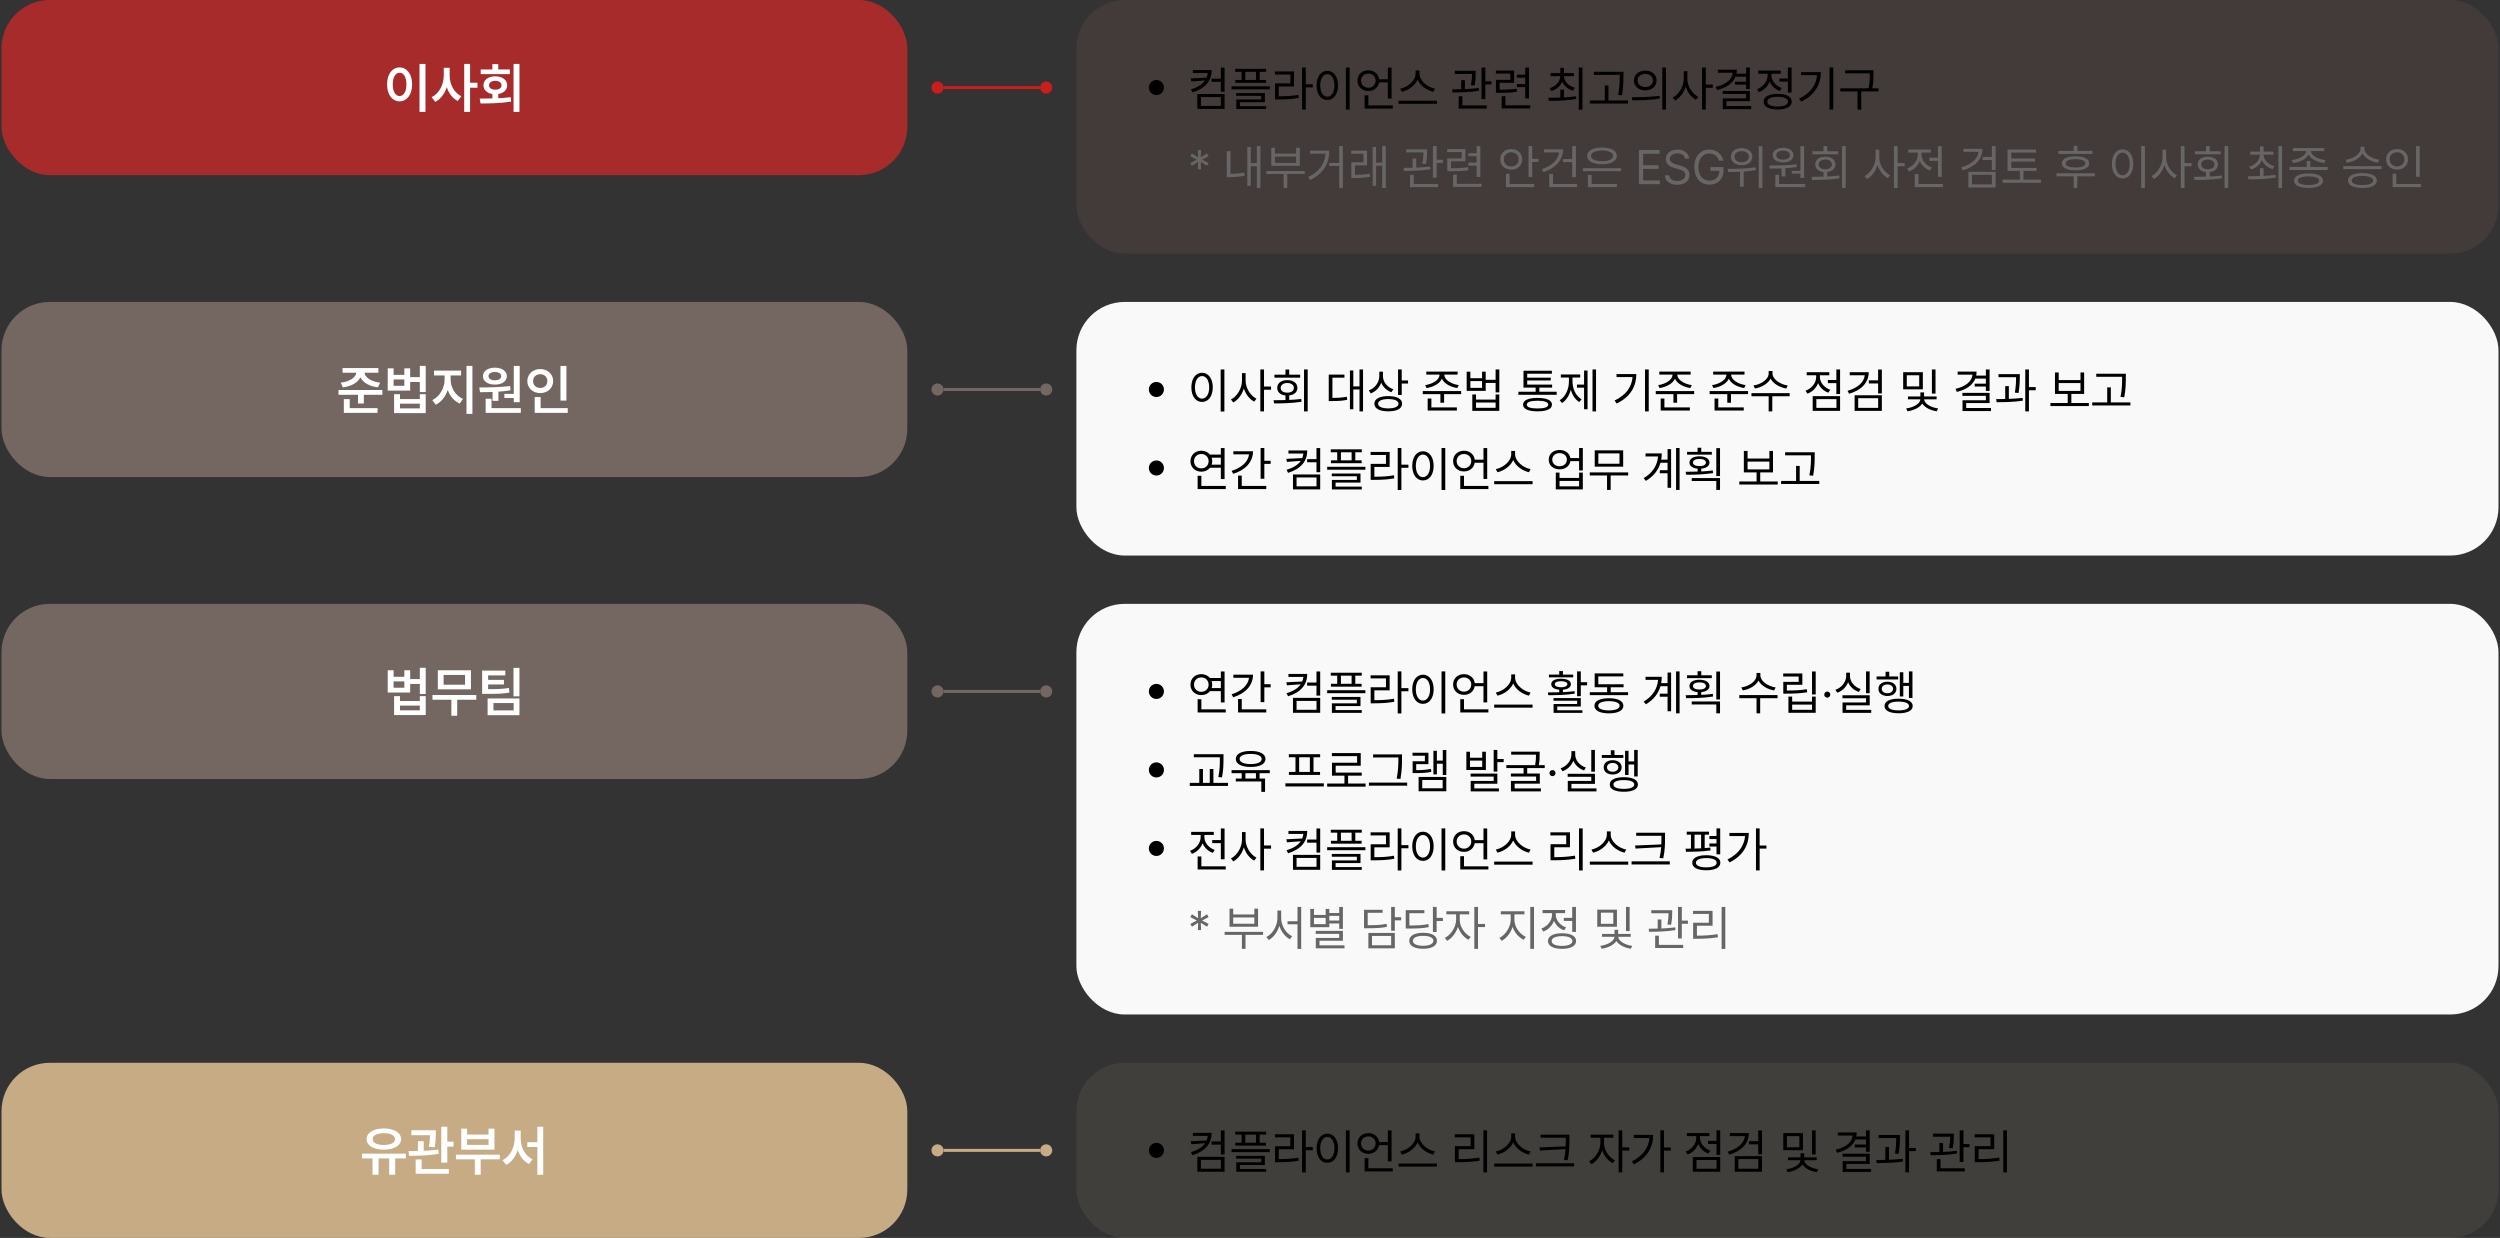 <svg width="828" height="410" viewBox="0 0 828 410" fill="none" xmlns="http://www.w3.org/2000/svg">
<rect x="0" y="0" width="828" height="410" fill="#333333" stroke="none"/>
<rect x="0.5" width="300" height="58" rx="16" fill="#A72B2A"/>
<path d="M140.911 21.174V37.082H138.942V21.174H140.911ZM128.202 27.941C128.193 24.514 129.942 22.334 132.351 22.334C134.732 22.334 136.49 24.514 136.499 27.941C136.49 31.395 134.732 33.566 132.351 33.566C129.942 33.566 128.193 31.395 128.202 27.941ZM130.083 27.941C130.083 30.385 131.006 31.8 132.351 31.809C133.687 31.8 134.601 30.385 134.601 27.941C134.601 25.516 133.687 24.092 132.351 24.092C131.006 24.092 130.083 25.516 130.083 27.941ZM148.927 24.988C148.909 27.827 150.333 30.692 152.794 31.879L151.599 33.443C149.876 32.573 148.637 30.895 147.96 28.873C147.266 31.035 145.965 32.828 144.146 33.742L142.95 32.178C145.508 30.965 146.967 27.924 146.976 24.988V22.457H148.927V24.988ZM153.743 37.065V21.174H155.694V27.396H158.138V29.066H155.694V37.065H153.743ZM172.042 21.174V37.065H170.091V21.174H172.042ZM158.876 32.652C160.142 32.644 161.574 32.644 163.077 32.6V31.141C161.293 30.859 160.124 29.77 160.124 28.258C160.124 26.465 161.715 25.278 164.026 25.27C166.364 25.278 167.981 26.465 167.981 28.258C167.981 29.761 166.812 30.842 165.028 31.132V32.529C166.426 32.468 167.832 32.353 169.159 32.178L169.3 33.637C165.811 34.226 162.014 34.27 159.157 34.27L158.876 32.652ZM159.21 24.549V23.002H163.077V21.227H165.028V23.002H168.878V24.549H159.21ZM161.987 28.258C161.97 29.172 162.822 29.708 164.026 29.699C165.266 29.708 166.109 29.172 166.101 28.258C166.109 27.335 165.266 26.773 164.026 26.764C162.822 26.773 161.97 27.335 161.987 28.258Z" fill="white"/>
<circle cx="310.5" cy="29" r="2" transform="rotate(-90 310.5 29)" fill="#CA1D1D"/>
<rect x="312.5" y="29.5" width="1" height="32" transform="rotate(-90 312.5 29.5)" fill="#CA1D1D"/>
<circle cx="346.5" cy="29" r="2" transform="rotate(-90 346.5 29)" fill="#CA1D1D"/>
<rect x="356.5" width="471" height="84" rx="16" fill="#D77F7E" fill-opacity="0.1"/>
<circle cx="383" cy="29" r="2.5" fill="black"/>
<path d="M401.297 23.203C401.281 26.703 399.266 29.266 394.938 30.609L394.438 29.594C396.734 28.914 398.266 27.906 399.141 26.625L394.578 26.984L394.359 25.969L399.625 25.719C399.82 25.242 399.938 24.734 400 24.203H395.062V23.203H401.297ZM405.578 22.391V30.391H404.344V27.094H401.25V26.062H404.344V22.391H405.578ZM405.578 31.141V36.078H396.562V31.141H405.578ZM397.75 32.141V35.078H404.359V32.141H397.75ZM419.344 22.812V23.781H417.203V26.469H419.297V27.422H409.125V26.469H411.219V23.781H409.078V22.812H419.344ZM420.547 28.594V29.578H407.891V28.594H420.547ZM418.922 30.828V33.844H410.672V35.172H419.344V36.109H409.453V32.953H417.719V31.75H409.422V30.828H418.922ZM412.438 26.469H415.984V23.781H412.438V26.469ZM432.469 22.375V27.906H434.797V28.938H432.469V36.297H431.25V22.375H432.469ZM428.578 23.672V28.641H423.516V31.891C426.094 31.891 427.891 31.805 430 31.406L430.125 32.422C427.938 32.828 426.078 32.922 423.406 32.938H422.297V27.625H427.359V24.688H422.266V23.672H428.578ZM447 22.375V36.297H445.766V22.375H447ZM439.609 23.453C441.672 23.469 443.156 25.344 443.156 28.297C443.156 31.25 441.672 33.125 439.609 33.125C437.531 33.125 436.062 31.25 436.062 28.297C436.062 25.344 437.531 23.469 439.609 23.453ZM439.609 24.547C438.219 24.562 437.25 26.031 437.25 28.297C437.25 30.562 438.219 32.031 439.609 32.031C441 32.031 441.969 30.562 441.969 28.297C441.969 26.031 441 24.562 439.609 24.547ZM460.891 22.391V32.625H459.656V27.266H456.75C456.477 28.977 455.039 30.141 453.203 30.141C451.125 30.141 449.594 28.719 449.594 26.703C449.594 24.688 451.125 23.281 453.203 23.281C455.078 23.281 456.539 24.477 456.766 26.25H459.656V22.391H460.891ZM461.281 34.938V35.969H451.969V31.578H453.203V34.938H461.281ZM453.203 24.359C451.812 24.375 450.766 25.328 450.766 26.703C450.766 28.078 451.812 29.062 453.203 29.078C454.562 29.062 455.609 28.078 455.609 26.703C455.609 25.328 454.562 24.375 453.203 24.359ZM470.125 24.422C470.125 26.797 472.844 28.922 475.266 29.375L474.703 30.406C472.609 29.922 470.398 28.43 469.5 26.375C468.602 28.422 466.398 29.914 464.297 30.406L463.734 29.375C466.141 28.906 468.844 26.812 468.844 24.422V23.359H470.125V24.422ZM475.922 33.359V34.375H463.203V33.359H475.922ZM488.75 23.453V24.188C488.734 25.094 488.734 26.484 488.391 28.297L487.156 28.203C487.492 26.539 487.523 25.359 487.547 24.484H481.828V23.453H488.75ZM485.172 26.531V29.516C486.711 29.453 488.305 29.344 489.75 29.141L489.828 30.047C486.922 30.547 483.562 30.609 481.094 30.609L480.969 29.594C481.867 29.586 482.883 29.578 483.953 29.547V26.531H485.172ZM491.938 22.375V26.906H493.969V27.953H491.938V32.828H490.688V22.375H491.938ZM492.391 34.938V35.969H483.109V31.891H484.344V34.938H492.391ZM501.469 23.375V27.422H496.688V29.719C499.227 29.719 500.617 29.648 502.312 29.359L502.438 30.375C500.625 30.688 499.172 30.734 496.453 30.734H495.453V26.453H500.219V24.375H495.422V23.375H501.469ZM506.391 22.391V32.609H505.156V28.859H502.406V27.844H505.156V25.734H502.406V24.734H505.156V22.391H506.391ZM506.812 34.875V35.891H497.359V31.859H498.594V34.875H506.812ZM517.984 29.703V32.25C519.32 32.195 520.688 32.078 521.969 31.891L522.062 32.797C518.891 33.375 515.469 33.391 512.969 33.391L512.797 32.375C513.961 32.367 515.336 32.359 516.781 32.312V29.703H517.984ZM521.25 24.203V25.219H517.984C518.016 27.016 519.508 28.477 521.562 29.062L520.984 30.031C519.312 29.531 518.008 28.461 517.391 27.047C516.781 28.539 515.484 29.648 513.812 30.156L513.219 29.219C515.273 28.617 516.719 27.094 516.75 25.219H513.562V24.203H516.781V22.484H517.984V24.203H521.25ZM524.109 22.375V36.297H522.891V22.375H524.109ZM537.688 23.781V25.172C537.672 26.875 537.672 28.781 537.172 31.578L535.922 31.438C536.453 28.781 536.453 26.828 536.453 25.172V24.797H527.891V23.781H537.688ZM539.203 33.281V34.297H526.547V33.281H531.516V28.312H532.719V33.281H539.203ZM544.922 23.391C547.109 23.391 548.656 24.719 548.656 26.656C548.656 28.594 547.109 29.922 544.922 29.922C542.734 29.922 541.156 28.594 541.172 26.656C541.156 24.719 542.734 23.391 544.922 23.391ZM544.922 24.469C543.438 24.469 542.359 25.359 542.375 26.656C542.359 27.953 543.438 28.844 544.922 28.844C546.391 28.844 547.453 27.953 547.453 26.656C547.453 25.359 546.391 24.469 544.922 24.469ZM551.766 22.375V36.297H550.547V22.375H551.766ZM540.453 32.188C543.016 32.188 546.547 32.172 549.625 31.719L549.719 32.625C546.547 33.219 543.125 33.234 540.625 33.234L540.453 32.188ZM558.859 26.109C558.859 28.562 560.484 31.078 562.453 32.047L561.703 33.031C560.172 32.227 558.891 30.586 558.281 28.656C557.656 30.711 556.344 32.461 554.781 33.297L554 32.312C556.031 31.312 557.641 28.641 557.656 26.109V23.578H558.859V26.109ZM564.953 22.375V28.016H567.281V29.078H564.953V36.266H563.734V22.375H564.953ZM579.547 22.375V29.484H578.312V28.031H574.609V27.062H578.312V25.391H574.812C573.938 27.586 571.781 29.062 568.703 29.797L568.266 28.781C571.672 27.992 573.656 26.328 573.891 24.094H568.969V23.078H575.234C575.234 23.539 575.188 23.984 575.109 24.406H578.312V22.375H579.547ZM579.547 30.109V33.5H571.797V35.125H580.016V36.141H570.578V32.562H578.312V31.109H570.547V30.109H579.547ZM593.375 22.375V30.656H592.141V27.016H589.344V26H592.141V22.375H593.375ZM588.766 31.094C591.656 31.094 593.422 32.031 593.422 33.672C593.422 35.312 591.656 36.25 588.766 36.266C585.875 36.25 584.109 35.312 584.109 33.672C584.109 32.031 585.875 31.094 588.766 31.094ZM588.766 32.047C586.641 32.047 585.312 32.656 585.328 33.672C585.312 34.672 586.641 35.281 588.766 35.281C590.891 35.281 592.203 34.672 592.203 33.672C592.203 32.656 590.891 32.047 588.766 32.047ZM586.688 24.922C586.688 26.734 588.078 28.453 590.109 29.156L589.469 30.141C587.906 29.578 586.695 28.414 586.109 26.969C585.5 28.602 584.211 29.906 582.562 30.531L581.922 29.547C583.984 28.797 585.453 26.922 585.453 24.938V24.422H582.312V23.391H589.797V24.422H586.688V24.922ZM607.172 22.375V36.266H605.938V22.375H607.172ZM603.062 23.891C603.047 27.891 601.188 31.422 596.531 33.656L595.859 32.656C599.617 30.875 601.531 28.211 601.812 24.891H596.5V23.891H603.062ZM620.5 23.281V24.5C620.5 25.82 620.5 27.25 620.109 29.25H622.172V30.266H616.438V36.297H615.203V30.266H609.516V29.25H618.859C619.281 27.25 619.281 25.789 619.281 24.5V24.297H611.109V23.281H620.5Z" fill="black"/>
<path d="M397.797 56.047H396.734L396.828 53.625L394.766 54.922L394.234 54L396.391 52.875L394.234 51.734L394.766 50.812L396.828 52.109L396.734 49.688H397.797L397.703 52.109L399.766 50.812L400.297 51.734L398.156 52.875L400.297 54L399.766 54.922L397.703 53.625L397.797 56.047ZM417.469 48.375V62.266H416.266V55.078H414.266V61.547H413.109V48.688H414.266V54.031H416.266V48.375H417.469ZM407.531 50.078V57.578C408.914 57.562 410.383 57.469 412.078 57.125L412.234 58.219C410.297 58.562 408.703 58.672 407.172 58.672H406.312V50.078H407.531ZM432.141 56.625V57.625H426.344V62.266H425.141V57.625H419.422V56.625H432.141ZM422.266 48.953V50.875H429.266V48.953H430.5V54.938H421.047V48.953H422.266ZM422.266 53.938H429.266V51.875H422.266V53.938ZM444.766 48.375V62.266H443.547V54.984H440.234V53.969H443.547V48.375H444.766ZM440.266 49.891C440.266 53.828 438.594 57.328 433.953 59.625L433.281 58.641C437.047 56.82 438.789 54.148 439.031 50.891H433.891V49.891H440.266ZM452.766 49.891V54.75H448.75V57.906C450.344 57.898 451.852 57.828 453.656 57.531L453.766 58.531C451.797 58.875 450.219 58.938 448.469 58.938H447.562V53.734H451.578V50.922H447.531V49.891H452.766ZM458.969 48.375V62.266H457.797V54.891H455.75V61.547H454.625V48.688H455.75V53.875H457.797V48.375H458.969ZM472.641 49.453V50.188C472.625 51.094 472.625 52.484 472.281 54.297L471.047 54.203C471.383 52.539 471.414 51.359 471.438 50.484H465.719V49.453H472.641ZM469.062 52.531V55.516C470.602 55.453 472.195 55.344 473.641 55.141L473.719 56.047C470.812 56.547 467.453 56.609 464.984 56.609L464.859 55.594C465.758 55.586 466.773 55.578 467.844 55.547V52.531H469.062ZM475.828 48.375V52.906H477.859V53.953H475.828V58.828H474.578V48.375H475.828ZM476.281 60.938V61.969H467V57.891H468.234V60.938H476.281ZM485.359 49.375V53.422H480.578V55.719C483.117 55.719 484.508 55.648 486.203 55.359L486.328 56.375C484.516 56.688 483.062 56.734 480.344 56.734H479.344V52.453H484.109V50.375H479.312V49.375H485.359ZM490.281 48.391V58.609H489.047V54.859H486.297V53.844H489.047V51.734H486.297V50.734H489.047V48.391H490.281ZM490.703 60.875V61.891H481.25V57.859H482.484V60.875H490.703ZM507.469 48.375V52.609H509.562V53.641H507.469V58.625H506.25V48.375H507.469ZM508.109 60.938V61.969H498.781V57.562H499.984V60.938H508.109ZM500.516 49.359C502.594 49.359 504.156 50.766 504.172 52.781C504.156 54.797 502.594 56.203 500.516 56.203C498.438 56.203 496.859 54.797 496.875 52.781C496.859 50.766 498.438 49.359 500.516 49.359ZM500.516 50.438C499.141 50.438 498.062 51.406 498.078 52.781C498.062 54.156 499.141 55.125 500.516 55.125C501.922 55.125 502.969 54.156 502.969 52.781C502.969 51.406 501.922 50.438 500.516 50.438ZM521.953 48.391V58.656H520.719V53.703H517.641V52.672H520.719V48.391H521.953ZM517.703 49.453C517.688 53.016 515.141 55.734 511.188 57.031L510.656 56.047C513.859 54.992 516.086 53 516.359 50.484H511.359V49.453H517.703ZM522.312 60.938V61.969H513.109V57.609H514.359V60.938H522.312ZM536.922 55.703V56.703H524.266V55.703H536.922ZM535.516 60.938V61.969H525.906V57.922H527.141V60.938H535.516ZM530.594 48.875C533.578 48.859 535.5 49.891 535.5 51.625C535.5 53.359 533.578 54.391 530.594 54.391C527.578 54.391 525.672 53.359 525.672 51.625C525.672 49.891 527.578 48.859 530.594 48.875ZM530.594 49.859C528.359 49.859 526.922 50.531 526.938 51.625C526.922 52.719 528.359 53.391 530.594 53.391C532.812 53.391 534.25 52.719 534.25 51.625C534.25 50.531 532.812 49.859 530.594 49.859ZM542.797 61V49.688H549.656V50.938H544.203V54.719H549.297V55.953H544.203V59.75H549.734V61H542.797ZM558.047 52.531C557.922 51.422 556.906 50.781 555.547 50.781C554.047 50.781 553.062 51.562 553.062 52.641C553.062 53.828 554.391 54.266 555.25 54.484L556.375 54.797C557.594 55.109 559.578 55.812 559.578 57.922C559.578 59.766 558.094 61.203 555.469 61.203C553.031 61.203 551.516 59.938 551.391 58.062H552.828C552.953 59.328 554.125 59.922 555.469 59.922C557.031 59.922 558.203 59.125 558.203 57.891C558.203 56.797 557.156 56.375 555.969 56.031L554.578 55.656C552.797 55.141 551.703 54.234 551.703 52.703C551.703 50.797 553.406 49.531 555.594 49.531C557.781 49.531 559.359 50.812 559.422 52.531H558.047ZM569.312 53.219C568.828 51.766 567.719 50.844 566.109 50.844C564.109 50.844 562.516 52.422 562.516 55.344C562.516 58.266 564.109 59.844 566.203 59.844C568.117 59.844 569.422 58.562 569.453 56.562H566.5V55.328H570.828V56.547C570.828 59.359 568.891 61.156 566.203 61.156C563.188 61.156 561.156 58.922 561.156 55.344C561.156 51.766 563.203 49.531 566.109 49.531C568.5 49.531 570.344 51.031 570.766 53.219H569.312ZM576.828 49.062C578.906 49.047 580.391 50.188 580.391 51.891C580.391 53.578 578.906 54.75 576.828 54.734C574.75 54.75 573.266 53.578 573.266 51.891C573.266 50.188 574.75 49.047 576.828 49.062ZM576.828 50.062C575.438 50.047 574.453 50.812 574.469 51.891C574.453 52.984 575.438 53.734 576.828 53.719C578.234 53.734 579.219 52.984 579.219 51.891C579.219 50.812 578.234 50.047 576.828 50.062ZM583.703 48.391V62.281H582.5V48.391H583.703ZM572.219 55.922C574.828 55.922 578.391 55.875 581.484 55.422L581.562 56.344C580.234 56.586 578.852 56.734 577.516 56.812V61.844H576.297V56.891C574.883 56.953 573.547 56.961 572.391 56.969L572.219 55.922ZM597.531 48.391V58.938H596.297V57.5H593.422V56.609H596.297V48.391H597.531ZM597.875 60.938V61.969H588V57.906H589.234V60.938H597.875ZM586 54.828C588.594 54.812 592.062 54.797 595.047 54.422L595.125 55.312C593.883 55.508 592.586 55.633 591.312 55.703V58.453H590.078V55.766C588.672 55.828 587.336 55.836 586.172 55.828L586 54.828ZM590.562 48.953C592.594 48.953 593.984 49.922 594 51.375C593.984 52.859 592.594 53.781 590.562 53.781C588.516 53.781 587.125 52.859 587.125 51.375C587.125 49.922 588.516 48.953 590.562 48.953ZM590.562 49.891C589.203 49.875 588.281 50.484 588.297 51.375C588.281 52.281 589.203 52.875 590.562 52.875C591.875 52.875 592.812 52.281 592.828 51.375C592.812 50.484 591.875 49.875 590.562 49.891ZM611.297 48.375V62.266H610.078V48.375H611.297ZM599.984 58.562C601.172 58.555 602.531 58.547 603.938 58.5V56.984C602.273 56.805 601.188 55.859 601.203 54.469C601.188 52.906 602.531 51.891 604.531 51.891C606.531 51.891 607.891 52.906 607.891 54.469C607.891 55.844 606.812 56.789 605.172 56.969V58.453C606.516 58.398 607.875 58.297 609.156 58.125L609.25 59.062C606.156 59.562 602.75 59.609 600.172 59.609L599.984 58.562ZM608.797 50.094V51.094H600.281V50.094H603.938V48.391H605.172V50.094H608.797ZM604.531 52.844C603.25 52.844 602.344 53.5 602.344 54.469C602.344 55.438 603.25 56.062 604.531 56.047C605.828 56.062 606.719 55.438 606.719 54.469C606.719 53.5 605.828 52.844 604.531 52.844ZM622.406 52.109C622.406 54.562 624.031 57.078 626 58.047L625.25 59.031C623.719 58.227 622.438 56.586 621.828 54.656C621.203 56.711 619.891 58.461 618.328 59.297L617.547 58.312C619.578 57.312 621.188 54.641 621.203 52.109V49.578H622.406V52.109ZM628.5 48.375V54.016H630.828V55.078H628.5V62.266H627.281V48.375H628.5ZM643.094 48.391V58.578H641.859V53.25H639V52.234H641.859V48.391H643.094ZM643.484 60.938V61.969H634.172V57.656H635.406V60.938H643.484ZM636.406 51.25C636.406 53.047 637.797 54.797 639.828 55.484L639.188 56.469C637.617 55.906 636.406 54.734 635.812 53.297C635.211 54.898 633.93 56.18 632.281 56.797L631.641 55.797C633.688 55.078 635.172 53.25 635.172 51.25V50.531H632.031V49.516H639.516V50.531H636.406V51.25ZM656.594 49.281C656.578 52.766 654.094 55.266 650.094 56.406L649.578 55.438C652.898 54.5 655.016 52.656 655.281 50.297H650.297V49.281H656.594ZM660.938 48.391V56.312H659.703V53H656.625V51.969H659.703V48.391H660.938ZM660.938 56.906V62.078H651.922V56.906H660.938ZM653.109 57.891V61.078H659.719V57.891H653.109ZM674.5 55.609V56.609H670.188V59.516H675.969V60.531H663.25V59.516H668.969V56.609H664.891V49.516H674.344V50.531H666.141V52.516H674.047V53.516H666.141V55.609H674.5ZM693.016 49.969V50.984H681.75V49.969H686.812V48.297H688.016V49.969H693.016ZM693.812 57.375V58.391H688.016V62.297H686.812V58.391H681.094V57.375H693.812ZM687.422 51.781C690.25 51.781 691.953 52.609 691.953 54.109C691.953 55.578 690.25 56.406 687.422 56.422C684.578 56.406 682.875 55.578 682.891 54.109C682.875 52.609 684.578 51.781 687.422 51.781ZM687.422 52.719C685.344 52.719 684.141 53.234 684.156 54.109C684.141 54.969 685.344 55.469 687.422 55.469C689.469 55.469 690.672 54.969 690.688 54.109C690.672 53.234 689.469 52.719 687.422 52.719ZM710.391 48.375V62.297H709.156V48.375H710.391ZM703 49.453C705.062 49.469 706.547 51.344 706.547 54.297C706.547 57.25 705.062 59.125 703 59.125C700.922 59.125 699.453 57.25 699.453 54.297C699.453 51.344 700.922 49.469 703 49.453ZM703 50.547C701.609 50.562 700.641 52.031 700.641 54.297C700.641 56.562 701.609 58.031 703 58.031C704.391 58.031 705.359 56.562 705.359 54.297C705.359 52.031 704.391 50.562 703 50.547ZM717.422 52.109C717.422 54.562 719.047 57.078 721.016 58.047L720.266 59.031C718.734 58.227 717.453 56.586 716.844 54.656C716.219 56.711 714.906 58.461 713.344 59.297L712.562 58.312C714.594 57.312 716.203 54.641 716.219 52.109V49.578H717.422V52.109ZM723.516 48.375V54.016H725.844V55.078H723.516V62.266H722.297V48.375H723.516ZM737.984 48.375V62.266H736.766V48.375H737.984ZM726.672 58.562C727.859 58.555 729.219 58.547 730.625 58.5V56.984C728.961 56.805 727.875 55.859 727.891 54.469C727.875 52.906 729.219 51.891 731.219 51.891C733.219 51.891 734.578 52.906 734.578 54.469C734.578 55.844 733.5 56.789 731.859 56.969V58.453C733.203 58.398 734.562 58.297 735.844 58.125L735.938 59.062C732.844 59.562 729.438 59.609 726.859 59.609L726.672 58.562ZM735.484 50.094V51.094H726.969V50.094H730.625V48.391H731.859V50.094H735.484ZM731.219 52.844C729.938 52.844 729.031 53.5 729.031 54.469C729.031 55.438 729.938 56.062 731.219 56.047C732.516 56.062 733.406 55.438 733.406 54.469C733.406 53.5 732.516 52.844 731.219 52.844ZM749.703 55.703V58.25C751.039 58.195 752.406 58.078 753.688 57.891L753.781 58.797C750.609 59.375 747.188 59.391 744.688 59.391L744.516 58.375C745.68 58.367 747.055 58.359 748.5 58.312V55.703H749.703ZM752.969 50.203V51.219H749.703C749.734 53.016 751.227 54.477 753.281 55.062L752.703 56.031C751.031 55.531 749.727 54.461 749.109 53.047C748.5 54.539 747.203 55.648 745.531 56.156L744.938 55.219C746.992 54.617 748.438 53.094 748.469 51.219H745.281V50.203H748.5V48.484H749.703V50.203H752.969ZM755.828 48.375V62.297H754.609V48.375H755.828ZM765.188 53.312V55.297H770.922V56.312H758.266V55.297H763.984V53.312H765.188ZM764.594 57.453C767.578 57.453 769.359 58.297 769.375 59.844C769.359 61.391 767.578 62.234 764.594 62.234C761.578 62.234 759.797 61.391 759.797 59.844C759.797 58.297 761.578 57.453 764.594 57.453ZM764.594 58.422C762.344 58.422 761.031 58.938 761.047 59.844C761.031 60.75 762.344 61.281 764.594 61.281C766.812 61.281 768.141 60.75 768.141 59.844C768.141 58.938 766.812 58.422 764.594 58.422ZM769.797 49.031V50.031H765.391C765.469 51.578 767.797 52.773 770.219 53.031L769.766 54C767.492 53.727 765.359 52.734 764.594 51.188C763.836 52.734 761.711 53.727 759.422 54L758.969 53.031C761.391 52.773 763.703 51.594 763.797 50.031H759.422V49.031H769.797ZM783.078 49.25C783.078 51.016 785.609 52.609 788.016 52.922L787.562 53.891C785.438 53.57 783.336 52.445 782.453 50.859C781.57 52.461 779.461 53.57 777.328 53.891L776.844 52.922C779.297 52.609 781.812 51.062 781.812 49.25V48.609H783.078V49.25ZM788.766 55.016V56.016H776.109V55.016H788.766ZM782.438 57.328C785.422 57.328 787.203 58.188 787.219 59.781C787.203 61.359 785.422 62.25 782.438 62.266C779.422 62.25 777.641 61.359 777.641 59.781C777.641 58.188 779.422 57.328 782.438 57.328ZM782.438 58.266C780.203 58.281 778.875 58.828 778.891 59.781C778.875 60.75 780.203 61.281 782.438 61.281C784.641 61.281 785.984 60.75 785.984 59.781C785.984 58.828 784.641 58.281 782.438 58.266ZM801.406 48.391V58.547H800.188V48.391H801.406ZM801.844 60.938V61.969H792.438V57.516H793.656V60.938H801.844ZM793.906 49.359C795.984 49.359 797.547 50.766 797.547 52.766C797.547 54.797 795.984 56.188 793.906 56.188C791.828 56.188 790.266 54.797 790.266 52.766C790.266 50.766 791.828 49.359 793.906 49.359ZM793.906 50.438C792.5 50.438 791.453 51.406 791.469 52.766C791.453 54.156 792.5 55.109 793.906 55.109C795.281 55.109 796.344 54.156 796.344 52.766C796.344 51.406 795.281 50.438 793.906 50.438Z" fill="#666666"/>
<rect x="0.5" y="100" width="300" height="58" rx="16" fill="#746661"/>
<path d="M125.319 121.895V123.459H120.714C120.89 124.953 122.832 126.377 125.899 126.746L125.161 128.293C122.313 127.95 120.213 126.693 119.36 124.971C118.508 126.685 116.425 127.95 113.577 128.293L112.856 126.746C115.924 126.377 117.84 124.953 118.024 123.459H113.454V121.895H125.319ZM126.638 129.172V130.754H120.503V133.654H118.569V130.754H112.118V129.172H126.638ZM125.038 135.166V136.748H113.876V132.195H115.827V135.166H125.038ZM130.364 122V124.162H133.915V122H135.849V124.9H139.048V121.174H140.999V129.857H139.048V126.518H135.849V129.365H128.413V122H130.364ZM130.364 127.783H133.915V125.674H130.364V127.783ZM132.474 130.561V132.178H139.048V130.561H140.999V136.836H130.522V130.561H132.474ZM132.474 135.254H139.048V133.689H132.474V135.254ZM149.243 125.691C149.243 128.293 150.772 131.035 153.339 132.107L152.267 133.654C150.386 132.846 149.015 131.176 148.294 129.154C147.556 131.334 146.167 133.162 144.304 134.041L143.179 132.512C145.692 131.352 147.257 128.398 147.257 125.691V124.355H143.759V122.738H152.724V124.355H149.243V125.691ZM156.468 121.174V137.064H154.499V121.174H156.468ZM172.13 121.191V133.215H170.161V131.826H167.05V130.455H170.161V121.191H172.13ZM172.499 135.166V136.748H160.845V132.055H162.796V135.166H172.499ZM158.735 128.328C161.671 128.311 165.608 128.275 168.983 127.854L169.089 129.26C167.779 129.479 166.426 129.629 165.081 129.717V132.775H163.13V129.822C161.645 129.884 160.229 129.893 158.981 129.893L158.735 128.328ZM163.921 121.771C166.241 121.771 167.858 122.914 167.876 124.584C167.858 126.289 166.241 127.379 163.921 127.379C161.565 127.379 159.948 126.289 159.948 124.584C159.948 122.914 161.565 121.771 163.921 121.771ZM163.921 123.213C162.655 123.213 161.794 123.723 161.794 124.584C161.794 125.445 162.655 125.955 163.921 125.955C165.134 125.955 165.995 125.445 166.013 124.584C165.995 123.723 165.134 123.213 163.921 123.213ZM187.599 121.191V132.67H185.63V121.191H187.599ZM188.038 135.166V136.748H177.087V131.51H179.056V135.166H188.038ZM178.933 122.229C181.341 122.229 183.204 123.898 183.204 126.201C183.204 128.557 181.341 130.191 178.933 130.191C176.507 130.191 174.644 128.557 174.644 126.201C174.644 123.898 176.507 122.229 178.933 122.229ZM178.933 123.934C177.579 123.934 176.542 124.83 176.56 126.201C176.542 127.607 177.579 128.486 178.933 128.486C180.251 128.486 181.288 127.607 181.288 126.201C181.288 124.83 180.251 123.934 178.933 123.934Z" fill="white"/>
<circle cx="310.5" cy="129" r="2" transform="rotate(-90 310.5 129)" fill="#746661"/>
<rect x="312.5" y="129.5" width="1" height="32" transform="rotate(-90 312.5 129.5)" fill="#746661"/>
<circle cx="346.5" cy="129" r="2" transform="rotate(-90 346.5 129)" fill="#746661"/>
<rect x="356.5" y="100" width="471" height="84" rx="16" fill="#F9F9F9"/>
<circle cx="383" cy="129" r="2.5" fill="black"/>
<path d="M405.516 122.375V136.297H404.281V122.375H405.516ZM398.125 123.453C400.188 123.469 401.672 125.344 401.672 128.297C401.672 131.25 400.188 133.125 398.125 133.125C396.047 133.125 394.578 131.25 394.578 128.297C394.578 125.344 396.047 123.469 398.125 123.453ZM398.125 124.547C396.734 124.562 395.766 126.031 395.766 128.297C395.766 130.562 396.734 132.031 398.125 132.031C399.516 132.031 400.484 130.562 400.484 128.297C400.484 126.031 399.516 124.562 398.125 124.547ZM412.547 126.109C412.547 128.562 414.172 131.078 416.141 132.047L415.391 133.031C413.859 132.227 412.578 130.586 411.969 128.656C411.344 130.711 410.031 132.461 408.469 133.297L407.688 132.312C409.719 131.312 411.328 128.641 411.344 126.109V123.578H412.547V126.109ZM418.641 122.375V128.016H420.969V129.078H418.641V136.266H417.422V122.375H418.641ZM433.109 122.375V136.266H431.891V122.375H433.109ZM421.797 132.562C422.984 132.555 424.344 132.547 425.75 132.5V130.984C424.086 130.805 423 129.859 423.016 128.469C423 126.906 424.344 125.891 426.344 125.891C428.344 125.891 429.703 126.906 429.703 128.469C429.703 129.844 428.625 130.789 426.984 130.969V132.453C428.328 132.398 429.688 132.297 430.969 132.125L431.062 133.062C427.969 133.562 424.562 133.609 421.984 133.609L421.797 132.562ZM430.609 124.094V125.094H422.094V124.094H425.75V122.391H426.984V124.094H430.609ZM426.344 126.844C425.062 126.844 424.156 127.5 424.156 128.469C424.156 129.438 425.062 130.062 426.344 130.047C427.641 130.062 428.531 129.438 428.531 128.469C428.531 127.5 427.641 126.844 426.344 126.844ZM451.438 122.375V136.266H450.266V128.984H448.219V135.547H447.094V122.688H448.219V127.969H450.266V122.375H451.438ZM445.281 124.078V125.094H441.297V131.781C443.211 131.773 444.539 131.703 446.078 131.391L446.188 132.422C444.516 132.766 443.094 132.828 440.969 132.828H440.078V124.078H445.281ZM458.031 124.625C458.031 126.516 459.469 128.25 461.484 128.938L460.812 129.906C459.273 129.344 458.062 128.195 457.453 126.75C456.859 128.383 455.625 129.672 454 130.297L453.344 129.312C455.422 128.531 456.812 126.672 456.828 124.531V123.094H458.031V124.625ZM464.25 122.375V126H466.344V127.031H464.25V130.828H463.031V122.375H464.25ZM459.797 131.188C462.656 131.188 464.375 132.109 464.375 133.703C464.375 135.328 462.656 136.234 459.797 136.234C456.938 136.234 455.188 135.328 455.188 133.703C455.188 132.109 456.938 131.188 459.797 131.188ZM459.797 132.172C457.703 132.172 456.406 132.75 456.422 133.703C456.406 134.688 457.703 135.25 459.797 135.266C461.906 135.25 463.188 134.688 463.188 133.703C463.188 132.75 461.906 132.172 459.797 132.172ZM478.359 124.109C478.344 125.812 480.688 127.203 483.141 127.547L482.656 128.516C480.414 128.195 478.32 127.07 477.562 125.438C476.812 127.07 474.727 128.195 472.469 128.516L472.016 127.547C474.469 127.203 476.766 125.812 476.766 124.109V124.078H472.391V123.078H482.766V124.078H478.359V124.109ZM483.938 129.531V130.547H478.281V133.391H477.062V130.547H471.219V129.531H483.938ZM482.516 134.938V135.969H472.844V132H474.078V134.938H482.516ZM486.984 123.094V125.25H490.859V123.094H492.062V125.797H495.344V122.375H496.578V129.969H495.344V126.828H492.062V129.453H485.766V123.094H486.984ZM486.984 128.453H490.859V126.219H486.984V128.453ZM488.859 130.641V132.344H495.344V130.641H496.562V136.078H487.625V130.641H488.859ZM488.859 135.062H495.344V133.328H488.859V135.062ZM515.562 129.75V130.75H502.891V129.75H508.609V128.375H504.578V122.781H513.984V123.781H505.812V125.078H513.609V126.016H505.812V127.391H514.062V128.375H509.828V129.75H515.562ZM509.234 131.797C512.281 131.781 514 132.562 514.016 134.016C514 135.469 512.281 136.234 509.234 136.234C506.156 136.234 504.438 135.469 504.438 134.016C504.438 132.562 506.156 131.781 509.234 131.797ZM509.234 132.719C506.938 132.719 505.656 133.188 505.672 134.016C505.656 134.859 506.938 135.297 509.234 135.281C511.5 135.297 512.781 134.859 512.781 134.016C512.781 133.188 511.5 132.719 509.234 132.719ZM528.609 122.375V136.266H527.438V122.375H528.609ZM525.797 122.719V135.547H524.641V128.391H522.297V127.391H524.641V122.719H525.797ZM520.812 126.344C520.812 128.75 521.891 131.141 523.812 132.25L523.062 133.156C521.695 132.336 520.727 130.836 520.25 129.062C519.742 130.977 518.734 132.609 517.344 133.484L516.562 132.562C518.5 131.406 519.625 128.875 519.625 126.344V125.031H516.953V124.016H523.359V125.031H520.812V126.344ZM546.062 122.375V136.266H544.828V122.375H546.062ZM541.953 123.891C541.938 127.891 540.078 131.422 535.422 133.656L534.75 132.656C538.508 130.875 540.422 128.211 540.703 124.891H535.391V123.891H541.953ZM555.531 124.109C555.516 125.812 557.859 127.203 560.312 127.547L559.828 128.516C557.586 128.195 555.492 127.07 554.734 125.438C553.984 127.07 551.898 128.195 549.641 128.516L549.188 127.547C551.641 127.203 553.938 125.812 553.938 124.109V124.078H549.562V123.078H559.938V124.078H555.531V124.109ZM561.109 129.531V130.547H555.453V133.391H554.234V130.547H548.391V129.531H561.109ZM559.688 134.938V135.969H550.016V132H551.25V134.938H559.688ZM573.375 124.109C573.359 125.812 575.703 127.203 578.156 127.547L577.672 128.516C575.43 128.195 573.336 127.07 572.578 125.438C571.828 127.07 569.742 128.195 567.484 128.516L567.031 127.547C569.484 127.203 571.781 125.812 571.781 124.109V124.078H567.406V123.078H577.781V124.078H573.375V124.109ZM578.953 129.531V130.547H573.297V133.391H572.078V130.547H566.234V129.531H578.953ZM577.531 134.938V135.969H567.859V132H569.094V134.938H577.531ZM587.047 123.672C587.047 125.625 589.609 127.328 592.109 127.672L591.609 128.672C589.453 128.312 587.32 127.117 586.422 125.406C585.531 127.125 583.391 128.312 581.234 128.672L580.734 127.672C583.234 127.328 585.781 125.656 585.781 123.672V122.875H587.047V123.672ZM592.734 130.203V131.234H586.984V136.266H585.781V131.234H580.078V130.203H592.734ZM609.438 122.375V130.516H608.203V126.891H605.391V125.859H608.203V122.375H609.438ZM609.438 131.203V136.078H600.359V131.203H609.438ZM601.578 132.188V135.078H608.234V132.188H601.578ZM602.75 124.844C602.75 126.641 604.141 128.375 606.172 129.094L605.531 130.062C603.961 129.5 602.75 128.328 602.156 126.891C601.555 128.492 600.273 129.773 598.625 130.375L597.984 129.406C600.031 128.672 601.516 126.828 601.516 124.844V124.297H598.375V123.281H605.859V124.297H602.75V124.844ZM618.922 123.281C618.906 126.766 616.422 129.266 612.422 130.406L611.906 129.438C615.227 128.5 617.344 126.656 617.609 124.297H612.625V123.281H618.922ZM623.266 122.391V130.312H622.031V127H618.953V125.969H622.031V122.391H623.266ZM623.266 130.906V136.078H614.25V130.906H623.266ZM615.438 131.891V135.078H622.047V131.891H615.438ZM636.844 123.281V128.938H630.328V123.281H636.844ZM631.531 124.281V127.969H635.641V124.281H631.531ZM641.047 122.375V130.359H639.844V122.375H641.047ZM637.281 132.266C637.281 133.625 639.5 134.969 641.891 135.266L641.469 136.219C639.375 135.938 637.469 134.953 636.656 133.656C635.812 134.977 633.859 135.938 631.766 136.219L631.328 135.266C633.719 135 636.016 133.656 636.016 132.266H631.906V131.312H636.031V129.953H637.25V131.312H641.406V132.266H637.281ZM658.953 122.375V129.484H657.719V128.031H654.016V127.062H657.719V125.391H654.219C653.344 127.586 651.188 129.062 648.109 129.797L647.672 128.781C651.078 127.992 653.062 126.328 653.297 124.094H648.375V123.078H654.641C654.641 123.539 654.594 123.984 654.516 124.406H657.719V122.375H658.953ZM658.953 130.109V133.5H651.203V135.125H659.422V136.141H649.984V132.562H657.719V131.109H649.953V130.109H658.953ZM668.969 123.922V124.641C668.953 125.734 668.953 127.578 668.562 130.156L667.328 130.047C667.703 127.719 667.734 126.031 667.734 124.922H661.906V123.922H668.969ZM665.328 127.891V132.109C666.867 132.055 668.445 131.953 669.891 131.781L669.953 132.703C667.031 133.156 663.766 133.219 661.281 133.203L661.125 132.188C662.039 132.18 663.055 132.172 664.125 132.141V127.891H665.328ZM671.984 122.375V128.188H674.234V129.25H671.984V136.266H670.766V122.375H671.984ZM691.828 133.469V134.484H679.109V133.469H684.828V130.469H680.609V123.359H681.844V125.875H689.062V123.359H690.266V130.469H686.031V133.469H691.828ZM681.844 129.469H689.062V126.875H681.844V129.469ZM704.078 123.781V125.172C704.062 126.875 704.062 128.781 703.562 131.578L702.312 131.438C702.844 128.781 702.844 126.828 702.844 125.172V124.797H694.281V123.781H704.078ZM705.594 133.281V134.297H692.938V133.281H697.906V128.312H699.109V133.281H705.594Z" fill="black"/>
<circle cx="383" cy="155" r="2.5" fill="black"/>
<path d="M405.578 148.391V158.656H404.344V154.906H400.75C400.109 155.727 399.078 156.219 397.891 156.219C395.812 156.219 394.281 154.781 394.281 152.75C394.281 150.719 395.812 149.281 397.891 149.266C399.07 149.273 400.078 149.758 400.734 150.562H404.344V148.391H405.578ZM405.969 160.938V161.969H396.656V157.578H397.891V160.938H405.969ZM397.891 150.359C396.469 150.375 395.453 151.359 395.453 152.75C395.453 154.141 396.469 155.125 397.891 155.125C399.25 155.125 400.297 154.141 400.297 152.75C400.297 151.359 399.25 150.375 397.891 150.359ZM401.297 151.578C401.414 151.938 401.484 152.328 401.484 152.75C401.484 153.156 401.414 153.539 401.297 153.891H404.344V151.578H401.297ZM418.75 148.375V152.609H420.844V153.641H418.75V158.547H417.516V148.375H418.75ZM415 149.453C415 153.031 412.438 155.688 408.438 156.938L407.906 155.953C411.234 154.914 413.406 152.93 413.672 150.484H408.484V149.453H415ZM419.391 160.938V161.969H410.047V157.516H411.266V160.938H419.391ZM432.969 149.203C432.953 152.703 430.938 155.266 426.609 156.609L426.109 155.594C428.406 154.914 429.938 153.906 430.812 152.625L426.25 152.984L426.031 151.969L431.297 151.719C431.492 151.242 431.609 150.734 431.672 150.203H426.734V149.203H432.969ZM437.25 148.391V156.391H436.016V153.094H432.922V152.062H436.016V148.391H437.25ZM437.25 157.141V162.078H428.234V157.141H437.25ZM429.422 158.141V161.078H436.031V158.141H429.422ZM451.016 148.812V149.781H448.875V152.469H450.969V153.422H440.797V152.469H442.891V149.781H440.75V148.812H451.016ZM452.219 154.594V155.578H439.562V154.594H452.219ZM450.594 156.828V159.844H442.344V161.172H451.016V162.109H441.125V158.953H449.391V157.75H441.094V156.828H450.594ZM444.109 152.469H447.656V149.781H444.109V152.469ZM464.141 148.375V153.906H466.469V154.938H464.141V162.297H462.922V148.375H464.141ZM460.25 149.672V154.641H455.188V157.891C457.766 157.891 459.562 157.805 461.672 157.406L461.797 158.422C459.609 158.828 457.75 158.922 455.078 158.938H453.969V153.625H459.031V150.688H453.938V149.672H460.25ZM478.672 148.375V162.297H477.438V148.375H478.672ZM471.281 149.453C473.344 149.469 474.828 151.344 474.828 154.297C474.828 157.25 473.344 159.125 471.281 159.125C469.203 159.125 467.734 157.25 467.734 154.297C467.734 151.344 469.203 149.469 471.281 149.453ZM471.281 150.547C469.891 150.562 468.922 152.031 468.922 154.297C468.922 156.562 469.891 158.031 471.281 158.031C472.672 158.031 473.641 156.562 473.641 154.297C473.641 152.031 472.672 150.562 471.281 150.547ZM492.562 148.391V158.625H491.328V153.266H488.422C488.148 154.977 486.711 156.141 484.875 156.141C482.797 156.141 481.266 154.719 481.266 152.703C481.266 150.688 482.797 149.281 484.875 149.281C486.75 149.281 488.211 150.477 488.438 152.25H491.328V148.391H492.562ZM492.953 160.938V161.969H483.641V157.578H484.875V160.938H492.953ZM484.875 150.359C483.484 150.375 482.438 151.328 482.438 152.703C482.438 154.078 483.484 155.062 484.875 155.078C486.234 155.062 487.281 154.078 487.281 152.703C487.281 151.328 486.234 150.375 484.875 150.359ZM501.797 150.422C501.797 152.797 504.516 154.922 506.938 155.375L506.375 156.406C504.281 155.922 502.07 154.43 501.172 152.375C500.273 154.422 498.07 155.914 495.969 156.406L495.406 155.375C497.812 154.906 500.516 152.812 500.516 150.422V149.359H501.797V150.422ZM507.594 159.359V160.375H494.875V159.359H507.594ZM516.547 149.031C518.414 149.016 519.828 150.102 520.094 151.703H523V148.375H524.234V155.828H523V152.719H520.109C519.859 154.359 518.43 155.453 516.547 155.453C514.438 155.453 512.938 154.141 512.938 152.234C512.938 150.344 514.438 149.016 516.547 149.031ZM516.547 150.078C515.125 150.062 514.109 150.953 514.109 152.234C514.109 153.5 515.125 154.422 516.547 154.422C517.953 154.422 518.953 153.5 518.953 152.234C518.953 150.953 517.953 150.062 516.547 150.078ZM516.516 156.531V158.297H523V156.531H524.234V162.078H515.281V156.531H516.516ZM516.516 161.078H523V159.281H516.516V161.078ZM539.25 156.453V157.469H533.453V162.266H532.25V157.469H526.531V156.453H539.25ZM537.594 149.156V154.562H528.172V149.156H537.594ZM529.375 150.156V153.594H536.375V150.156H529.375ZM556.281 148.375V162.266H555.109V148.375H556.281ZM553.469 148.75V161.562H552.297V156.75H549.719V155.734H552.297V153.266H549.953C549.273 155.617 547.75 157.695 545.125 159.266L544.375 158.375C547.398 156.586 548.914 154.078 549.156 151.172H545V150.156H550.375C550.375 150.867 550.312 151.57 550.188 152.25H552.297V148.75H553.469ZM566.953 149.656V150.594H558.75V149.656H562.234V148.297H563.453V149.656H566.953ZM562.859 151.125C564.844 151.125 566.172 151.922 566.188 153.203C566.172 154.336 565.102 155.086 563.453 155.219V156.141C564.75 156.086 566.062 155.984 567.281 155.812L567.375 156.688C564.328 157.188 560.969 157.234 558.469 157.234L558.281 156.25C559.461 156.25 560.82 156.242 562.234 156.188V155.219C560.578 155.078 559.531 154.336 559.547 153.203C559.531 151.922 560.844 151.125 562.859 151.125ZM562.859 152C561.562 151.984 560.703 152.453 560.703 153.203C560.703 153.922 561.562 154.391 562.859 154.375C564.141 154.391 565 153.922 565 153.203C565 152.453 564.141 151.984 562.859 152ZM569.672 148.422V157.672H568.438V148.422H569.672ZM569.672 158.328V162.266H568.438V159.312H560.297V158.328H569.672ZM588.781 159.469V160.484H576.062V159.469H581.781V156.469H577.562V149.359H578.797V151.875H586.016V149.359H587.219V156.469H582.984V159.469H588.781ZM578.797 155.469H586.016V152.875H578.797V155.469ZM601.031 149.781V151.172C601.016 152.875 601.016 154.781 600.516 157.578L599.266 157.438C599.797 154.781 599.797 152.828 599.797 151.172V150.797H591.234V149.781H601.031ZM602.547 159.281V160.297H589.891V159.281H594.859V154.312H596.062V159.281H602.547Z" fill="black"/>
<rect x="0.5" y="200" width="300" height="58" rx="16" fill="#746661"/>
<path d="M130.364 222V224.162H133.915V222H135.849V224.9H139.048V221.174H140.999V229.857H139.048V226.518H135.849V229.365H128.413V222H130.364ZM130.364 227.783H133.915V225.674H130.364V227.783ZM132.474 230.561V232.178H139.048V230.561H140.999V236.836H130.522V230.561H132.474ZM132.474 235.254H139.048V233.689H132.474V235.254ZM157.751 230.174V231.756H151.423V237.047H149.489V231.756H143.231V230.174H157.751ZM155.976 221.982V228.311H145.007V221.982H155.976ZM146.923 223.547V226.781H154.024V223.547H146.923ZM167.366 222.105V223.688H161.671V225.164H166.909V226.693H161.671V228.258C164.642 228.249 166.452 228.196 168.544 227.854L168.737 229.383C166.452 229.787 164.466 229.822 161.038 229.805H159.685V222.105H167.366ZM172.042 221.191V230.631H170.073V221.191H172.042ZM172.042 231.334V236.871H161.495V231.334H172.042ZM163.429 232.846V235.289H170.126V232.846H163.429Z" fill="white"/>
<circle cx="310.5" cy="229" r="2" transform="rotate(-90 310.5 229)" fill="#746661"/>
<rect x="312.5" y="229.5" width="1" height="32" transform="rotate(-90 312.5 229.5)" fill="#746661"/>
<circle cx="346.5" cy="229" r="2" transform="rotate(-90 346.5 229)" fill="#746661"/>
<rect x="356.5" y="200" width="471" height="136" rx="16" fill="#F9F9F9"/>
<circle cx="383" cy="229" r="2.5" fill="black"/>
<path d="M405.578 222.391V232.656H404.344V228.906H400.75C400.109 229.727 399.078 230.219 397.891 230.219C395.812 230.219 394.281 228.781 394.281 226.75C394.281 224.719 395.812 223.281 397.891 223.266C399.07 223.273 400.078 223.758 400.734 224.562H404.344V222.391H405.578ZM405.969 234.938V235.969H396.656V231.578H397.891V234.938H405.969ZM397.891 224.359C396.469 224.375 395.453 225.359 395.453 226.75C395.453 228.141 396.469 229.125 397.891 229.125C399.25 229.125 400.297 228.141 400.297 226.75C400.297 225.359 399.25 224.375 397.891 224.359ZM401.297 225.578C401.414 225.938 401.484 226.328 401.484 226.75C401.484 227.156 401.414 227.539 401.297 227.891H404.344V225.578H401.297ZM418.75 222.375V226.609H420.844V227.641H418.75V232.547H417.516V222.375H418.75ZM415 223.453C415 227.031 412.438 229.688 408.438 230.938L407.906 229.953C411.234 228.914 413.406 226.93 413.672 224.484H408.484V223.453H415ZM419.391 234.938V235.969H410.047V231.516H411.266V234.938H419.391ZM432.969 223.203C432.953 226.703 430.938 229.266 426.609 230.609L426.109 229.594C428.406 228.914 429.938 227.906 430.812 226.625L426.25 226.984L426.031 225.969L431.297 225.719C431.492 225.242 431.609 224.734 431.672 224.203H426.734V223.203H432.969ZM437.25 222.391V230.391H436.016V227.094H432.922V226.062H436.016V222.391H437.25ZM437.25 231.141V236.078H428.234V231.141H437.25ZM429.422 232.141V235.078H436.031V232.141H429.422ZM451.016 222.812V223.781H448.875V226.469H450.969V227.422H440.797V226.469H442.891V223.781H440.75V222.812H451.016ZM452.219 228.594V229.578H439.562V228.594H452.219ZM450.594 230.828V233.844H442.344V235.172H451.016V236.109H441.125V232.953H449.391V231.75H441.094V230.828H450.594ZM444.109 226.469H447.656V223.781H444.109V226.469ZM464.141 222.375V227.906H466.469V228.938H464.141V236.297H462.922V222.375H464.141ZM460.25 223.672V228.641H455.188V231.891C457.766 231.891 459.562 231.805 461.672 231.406L461.797 232.422C459.609 232.828 457.75 232.922 455.078 232.938H453.969V227.625H459.031V224.688H453.938V223.672H460.25ZM478.672 222.375V236.297H477.438V222.375H478.672ZM471.281 223.453C473.344 223.469 474.828 225.344 474.828 228.297C474.828 231.25 473.344 233.125 471.281 233.125C469.203 233.125 467.734 231.25 467.734 228.297C467.734 225.344 469.203 223.469 471.281 223.453ZM471.281 224.547C469.891 224.562 468.922 226.031 468.922 228.297C468.922 230.562 469.891 232.031 471.281 232.031C472.672 232.031 473.641 230.562 473.641 228.297C473.641 226.031 472.672 224.562 471.281 224.547ZM492.562 222.391V232.625H491.328V227.266H488.422C488.148 228.977 486.711 230.141 484.875 230.141C482.797 230.141 481.266 228.719 481.266 226.703C481.266 224.688 482.797 223.281 484.875 223.281C486.75 223.281 488.211 224.477 488.438 226.25H491.328V222.391H492.562ZM492.953 234.938V235.969H483.641V231.578H484.875V234.938H492.953ZM484.875 224.359C483.484 224.375 482.438 225.328 482.438 226.703C482.438 228.078 483.484 229.062 484.875 229.078C486.234 229.062 487.281 228.078 487.281 226.703C487.281 225.328 486.234 224.375 484.875 224.359ZM501.797 224.422C501.797 226.797 504.516 228.922 506.938 229.375L506.375 230.406C504.281 229.922 502.07 228.43 501.172 226.375C500.273 228.422 498.07 229.914 495.969 230.406L495.406 229.375C497.812 228.906 500.516 226.812 500.516 224.422V223.359H501.797V224.422ZM507.594 233.359V234.375H494.875V233.359H507.594ZM523.562 222.375V225.938H525.641V226.984H523.562V230.578H522.328V222.375H523.562ZM523.562 231.203V234H515.766V235.234H524.094V236.109H514.547V233.172H522.344V232.078H514.516V231.203H523.562ZM512.656 229.328C513.766 229.328 515.062 229.328 516.422 229.281V228.422C514.797 228.305 513.766 227.656 513.766 226.594C513.766 225.453 515.047 224.797 517.016 224.797C519 224.797 520.266 225.453 520.281 226.594C520.266 227.648 519.266 228.297 517.641 228.422V229.25C518.938 229.188 520.25 229.086 521.469 228.906L521.578 229.734C518.578 230.219 515.234 230.25 512.797 230.25L512.656 229.328ZM521.047 223.438V224.328H513V223.438H516.422V222.25H517.641V223.438H521.047ZM517.016 225.609C515.734 225.625 514.938 225.984 514.938 226.594C514.938 227.219 515.734 227.625 517.016 227.625C518.297 227.625 519.109 227.219 519.109 226.594C519.109 225.984 518.297 225.625 517.016 225.609ZM539.219 229.25V230.234H526.547V229.25H532.281V227.625H528.156V223.031H537.641V224.016H529.359V226.625H537.734V227.625H533.469V229.25H539.219ZM532.875 231.25C535.859 231.25 537.641 232.156 537.656 233.75C537.641 235.359 535.859 236.25 532.875 236.266C529.875 236.25 528.078 235.359 528.078 233.75C528.078 232.156 529.875 231.25 532.875 231.25ZM532.875 232.219C530.641 232.219 529.312 232.797 529.328 233.75C529.312 234.719 530.641 235.281 532.875 235.281C535.078 235.281 536.422 234.719 536.422 233.75C536.422 232.797 535.078 232.219 532.875 232.219ZM556.281 222.375V236.266H555.109V222.375H556.281ZM553.469 222.75V235.562H552.297V230.75H549.719V229.734H552.297V227.266H549.953C549.273 229.617 547.75 231.695 545.125 233.266L544.375 232.375C547.398 230.586 548.914 228.078 549.156 225.172H545V224.156H550.375C550.375 224.867 550.312 225.57 550.188 226.25H552.297V222.75H553.469ZM566.953 223.656V224.594H558.75V223.656H562.234V222.297H563.453V223.656H566.953ZM562.859 225.125C564.844 225.125 566.172 225.922 566.188 227.203C566.172 228.336 565.102 229.086 563.453 229.219V230.141C564.75 230.086 566.062 229.984 567.281 229.812L567.375 230.688C564.328 231.188 560.969 231.234 558.469 231.234L558.281 230.25C559.461 230.25 560.82 230.242 562.234 230.188V229.219C560.578 229.078 559.531 228.336 559.547 227.203C559.531 225.922 560.844 225.125 562.859 225.125ZM562.859 226C561.562 225.984 560.703 226.453 560.703 227.203C560.703 227.922 561.562 228.391 562.859 228.375C564.141 228.391 565 227.922 565 227.203C565 226.453 564.141 225.984 562.859 226ZM569.672 222.422V231.672H568.438V222.422H569.672ZM569.672 232.328V236.266H568.438V233.312H560.297V232.328H569.672ZM583.031 223.672C583.031 225.625 585.594 227.328 588.094 227.672L587.594 228.672C585.438 228.312 583.305 227.117 582.406 225.406C581.516 227.125 579.375 228.312 577.219 228.672L576.719 227.672C579.219 227.328 581.766 225.656 581.766 223.672V222.875H583.031V223.672ZM588.719 230.203V231.234H582.969V236.266H581.766V231.234H576.062V230.203H588.719ZM601.359 222.391V230.016H600.141V222.391H601.359ZM596.938 223.062V226.812H591.812V228.703C594.297 228.688 596.156 228.641 598.406 228.266L598.547 229.281C596.219 229.656 594.312 229.719 591.75 229.734H590.625V225.844H595.719V224.078H590.594V223.062H596.938ZM593.562 230.719V232.375H600.141V230.719H601.359V236.078H592.328V230.719H593.562ZM593.562 235.078H600.141V233.359H593.562V235.078ZM605.188 231.062C604.641 231.062 604.172 230.609 604.188 230.047C604.172 229.5 604.641 229.047 605.188 229.047C605.734 229.047 606.188 229.5 606.188 230.047C606.188 230.609 605.734 231.062 605.188 231.062ZM619.234 222.375V229.578H618.031V222.375H619.234ZM619.25 230.281V233.609H611.453V235.109H619.75V236.109H610.25V232.656H618.031V231.266H610.219V230.281H619.25ZM612.703 223.844C612.688 225.812 614.188 227.547 616.25 228.219L615.641 229.172C614.016 228.617 612.719 227.453 612.094 225.953C611.469 227.57 610.164 228.844 608.516 229.438L607.875 228.469C609.969 227.734 611.453 225.891 611.453 223.844V222.781H612.703V223.844ZM633.406 222.375V231.172H632.234V227.188H630.375V230.672H629.219V222.656H630.375V226.172H632.234V222.375H633.406ZM628.656 224.047V225.031H621.531V224.047H624.5V222.484H625.719V224.047H628.656ZM625.109 225.781C626.875 225.781 628.078 226.703 628.094 228.156C628.078 229.578 626.875 230.516 625.109 230.516C623.359 230.516 622.125 229.578 622.141 228.156C622.125 226.703 623.359 225.781 625.109 225.781ZM625.109 226.688C624 226.688 623.234 227.281 623.234 228.156C623.234 229.016 624 229.594 625.109 229.594C626.219 229.594 626.984 229.016 626.984 228.156C626.984 227.281 626.219 226.688 625.109 226.688ZM628.812 231.406C631.734 231.406 633.484 232.281 633.484 233.844C633.484 235.359 631.734 236.234 628.812 236.234C625.891 236.234 624.141 235.359 624.156 233.844C624.141 232.281 625.891 231.406 628.812 231.406ZM628.812 232.375C626.656 232.359 625.359 232.891 625.375 233.844C625.359 234.75 626.656 235.281 628.812 235.281C630.969 235.281 632.25 234.75 632.266 233.844C632.25 232.891 630.969 232.359 628.812 232.375Z" fill="black"/>
<circle cx="383" cy="255" r="2.5" fill="black"/>
<path d="M405.219 249.781V251.328C405.219 253.109 405.219 254.906 404.719 257.484L403.516 257.344C404.016 254.891 404.016 253.062 404.016 251.328V250.797H395.391V249.781H405.219ZM406.719 259.281V260.297H394.062V259.281H397.203V254.703H398.422V259.281H400.672V254.703H401.875V259.281H406.719ZM420.547 255.078V256.078H417.172V257.844H418.984V262.266H417.75V258.828H409.297V257.844H411.25V256.078H407.891V255.078H420.547ZM414.219 248.719C417.234 248.703 419.125 249.703 419.125 251.359C419.125 253.031 417.234 254.031 414.219 254.016C411.203 254.031 409.297 253.031 409.297 251.359C409.297 249.703 411.203 248.703 414.219 248.719ZM414.219 249.703C411.969 249.688 410.547 250.328 410.562 251.359C410.547 252.422 411.969 253.062 414.219 253.062C416.438 253.062 417.875 252.422 417.875 251.359C417.875 250.328 416.438 249.688 414.219 249.703ZM412.484 257.844H415.969V256.078H412.484V257.844ZM438.453 259.438V260.484H425.734V259.438H438.453ZM437.234 249.781V250.797H435.031V255.656H437.203V256.656H426.891V255.656H429.062V250.797H426.859V249.781H437.234ZM430.281 255.656H433.828V250.797H430.281V255.656ZM452.281 259.516V260.547H439.562V259.516H445.281V256.891H441.156V252.609H449.469V250.422H441.125V249.406H450.672V253.609H442.375V255.875H451V256.891H446.484V259.516H452.281ZM464.344 249.859V251.25C464.344 253 464.344 254.984 463.828 258L462.578 257.875C463.141 255.031 463.141 252.953 463.141 251.25V250.875H454.766V249.859H464.344ZM466.047 259.203V260.219H453.391V259.203H466.047ZM479.016 248.391V256.672H477.844V252.938H475.891V256.484H474.75V248.656H475.891V251.922H477.844V248.391H479.016ZM479.016 257.328V262.078H469.844V257.328H479.016ZM471.047 258.328V261.078H477.812V258.328H471.047ZM473.094 249.297V253.078H469.047V255.078C470.875 255.07 472.273 254.984 473.922 254.656L474.062 255.656C472.266 256 470.781 256.047 468.766 256.047H467.859V252.125H471.922V250.297H467.828V249.297H473.094ZM486.859 248.969V250.969H490.906V248.969H492.125V255.016H485.656V248.969H486.859ZM486.859 254.016H490.906V251.922H486.859V254.016ZM495.922 248.375V251.391H498.016V252.422H495.922V255.562H494.703V248.375H495.922ZM495.922 256.219V259.578H488.297V261.109H496.438V262.109H487.094V258.641H494.703V257.203H487.062V256.219H495.922ZM509.938 248.953V249.844C509.938 250.75 509.938 251.938 509.656 253.422H511.609V254.391H505.812V256.203H509.984V259.547H501.656V261.109H510.344V262.109H500.422V258.656H508.766V257.188H500.406V256.203H504.609V254.391H498.891V253.422H508.422C508.703 251.938 508.719 250.852 508.719 249.953H500.5V248.953H509.938ZM514.188 257.062C513.641 257.062 513.172 256.609 513.188 256.047C513.172 255.5 513.641 255.047 514.188 255.047C514.734 255.047 515.188 255.5 515.188 256.047C515.188 256.609 514.734 257.062 514.188 257.062ZM528.234 248.375V255.578H527.031V248.375H528.234ZM528.25 256.281V259.609H520.453V261.109H528.75V262.109H519.25V258.656H527.031V257.266H519.219V256.281H528.25ZM521.703 249.844C521.688 251.812 523.188 253.547 525.25 254.219L524.641 255.172C523.016 254.617 521.719 253.453 521.094 251.953C520.469 253.57 519.164 254.844 517.516 255.438L516.875 254.469C518.969 253.734 520.453 251.891 520.453 249.844V248.781H521.703V249.844ZM542.406 248.375V257.172H541.234V253.188H539.375V256.672H538.219V248.656H539.375V252.172H541.234V248.375H542.406ZM537.656 250.047V251.031H530.531V250.047H533.5V248.484H534.719V250.047H537.656ZM534.109 251.781C535.875 251.781 537.078 252.703 537.094 254.156C537.078 255.578 535.875 256.516 534.109 256.516C532.359 256.516 531.125 255.578 531.141 254.156C531.125 252.703 532.359 251.781 534.109 251.781ZM534.109 252.688C533 252.688 532.234 253.281 532.234 254.156C532.234 255.016 533 255.594 534.109 255.594C535.219 255.594 535.984 255.016 535.984 254.156C535.984 253.281 535.219 252.688 534.109 252.688ZM537.812 257.406C540.734 257.406 542.484 258.281 542.484 259.844C542.484 261.359 540.734 262.234 537.812 262.234C534.891 262.234 533.141 261.359 533.156 259.844C533.141 258.281 534.891 257.406 537.812 257.406ZM537.812 258.375C535.656 258.359 534.359 258.891 534.375 259.844C534.359 260.75 535.656 261.281 537.812 261.281C539.969 261.281 541.25 260.75 541.266 259.844C541.25 258.891 539.969 258.359 537.812 258.375Z" fill="black"/>
<circle cx="383" cy="281" r="2.5" fill="black"/>
<path d="M405.578 274.391V284.578H404.344V279.25H401.484V278.234H404.344V274.391H405.578ZM405.969 286.938V287.969H396.656V283.656H397.891V286.938H405.969ZM398.891 277.25C398.891 279.047 400.281 280.797 402.312 281.484L401.672 282.469C400.102 281.906 398.891 280.734 398.297 279.297C397.695 280.898 396.414 282.18 394.766 282.797L394.125 281.797C396.172 281.078 397.656 279.25 397.656 277.25V276.531H394.516V275.516H402V276.531H398.891V277.25ZM412.547 278.109C412.547 280.562 414.172 283.078 416.141 284.047L415.391 285.031C413.859 284.227 412.578 282.586 411.969 280.656C411.344 282.711 410.031 284.461 408.469 285.297L407.688 284.312C409.719 283.312 411.328 280.641 411.344 278.109V275.578H412.547V278.109ZM418.641 274.375V280.016H420.969V281.078H418.641V288.266H417.422V274.375H418.641ZM432.969 275.203C432.953 278.703 430.938 281.266 426.609 282.609L426.109 281.594C428.406 280.914 429.938 279.906 430.812 278.625L426.25 278.984L426.031 277.969L431.297 277.719C431.492 277.242 431.609 276.734 431.672 276.203H426.734V275.203H432.969ZM437.25 274.391V282.391H436.016V279.094H432.922V278.062H436.016V274.391H437.25ZM437.25 283.141V288.078H428.234V283.141H437.25ZM429.422 284.141V287.078H436.031V284.141H429.422ZM451.016 274.812V275.781H448.875V278.469H450.969V279.422H440.797V278.469H442.891V275.781H440.75V274.812H451.016ZM452.219 280.594V281.578H439.562V280.594H452.219ZM450.594 282.828V285.844H442.344V287.172H451.016V288.109H441.125V284.953H449.391V283.75H441.094V282.828H450.594ZM444.109 278.469H447.656V275.781H444.109V278.469ZM464.141 274.375V279.906H466.469V280.938H464.141V288.297H462.922V274.375H464.141ZM460.25 275.672V280.641H455.188V283.891C457.766 283.891 459.562 283.805 461.672 283.406L461.797 284.422C459.609 284.828 457.75 284.922 455.078 284.938H453.969V279.625H459.031V276.688H453.938V275.672H460.25ZM478.672 274.375V288.297H477.438V274.375H478.672ZM471.281 275.453C473.344 275.469 474.828 277.344 474.828 280.297C474.828 283.25 473.344 285.125 471.281 285.125C469.203 285.125 467.734 283.25 467.734 280.297C467.734 277.344 469.203 275.469 471.281 275.453ZM471.281 276.547C469.891 276.562 468.922 278.031 468.922 280.297C468.922 282.562 469.891 284.031 471.281 284.031C472.672 284.031 473.641 282.562 473.641 280.297C473.641 278.031 472.672 276.562 471.281 276.547ZM492.562 274.391V284.625H491.328V279.266H488.422C488.148 280.977 486.711 282.141 484.875 282.141C482.797 282.141 481.266 280.719 481.266 278.703C481.266 276.688 482.797 275.281 484.875 275.281C486.75 275.281 488.211 276.477 488.438 278.25H491.328V274.391H492.562ZM492.953 286.938V287.969H483.641V283.578H484.875V286.938H492.953ZM484.875 276.359C483.484 276.375 482.438 277.328 482.438 278.703C482.438 280.078 483.484 281.062 484.875 281.078C486.234 281.062 487.281 280.078 487.281 278.703C487.281 277.328 486.234 276.375 484.875 276.359ZM501.797 276.422C501.797 278.797 504.516 280.922 506.938 281.375L506.375 282.406C504.281 281.922 502.07 280.43 501.172 278.375C500.273 280.422 498.07 281.914 495.969 282.406L495.406 281.375C497.812 280.906 500.516 278.812 500.516 276.422V275.359H501.797V276.422ZM507.594 285.359V286.375H494.875V285.359H507.594ZM524.188 274.375V288.297H522.969V274.375H524.188ZM519.969 275.672V280.609H514.781V283.891C517.086 283.891 519.141 283.789 521.625 283.391L521.75 284.422C519.188 284.828 517.078 284.922 514.688 284.922H513.531V279.609H518.734V276.688H513.5V275.672H519.969ZM533.469 276.422C533.469 278.797 536.188 280.922 538.609 281.375L538.047 282.406C535.953 281.922 533.742 280.43 532.844 278.375C531.945 280.422 529.742 281.914 527.641 282.406L527.078 281.375C529.484 280.906 532.188 278.812 532.188 276.422V275.359H533.469V276.422ZM539.266 285.359V286.375H526.547V285.359H539.266ZM551.453 275.797V277.516C551.453 279.562 551.453 281.453 550.875 284.266L549.641 284.156C549.945 282.82 550.102 281.664 550.188 280.578L541.703 281.047L541.531 280.031L550.234 279.672C550.258 278.938 550.258 278.227 550.266 277.516V276.828H541.906V275.797H551.453ZM553.031 285.281V286.312H540.375V285.281H553.031ZM566.016 275.438V276.453H564.594V280.891C565.242 280.852 565.867 280.797 566.469 280.719L566.531 281.656C563.828 282.078 560.656 282.109 558.406 282.109L558.25 281.078L560.047 281.062V276.453H558.641V275.438H566.016ZM569.734 274.375V282.953H568.5V280.375H566.156V279.359H568.5V277.891H566.156V276.875H568.5V274.375H569.734ZM565.125 283.25C568.031 283.25 569.781 284.156 569.781 285.734C569.781 287.328 568.031 288.234 565.125 288.234C562.219 288.234 560.469 287.328 560.469 285.734C560.469 284.156 562.219 283.25 565.125 283.25ZM565.125 284.203C562.984 284.203 561.672 284.781 561.688 285.734C561.672 286.703 562.984 287.266 565.125 287.266C567.266 287.266 568.562 286.703 568.562 285.734C568.562 284.781 567.266 284.203 565.125 284.203ZM561.234 281.047C561.945 281.031 562.68 281.008 563.406 280.969V276.453H561.234V281.047ZM582.797 274.375V280.031H585.047V281.062H582.797V288.266H581.578V274.375H582.797ZM579.203 275.875C579.203 279.812 577.359 283.391 572.828 285.625L572.141 284.656C575.734 282.867 577.688 280.195 577.969 276.906H572.781V275.875H579.203Z" fill="black"/>
<path d="M397.797 308.047H396.734L396.828 305.625L394.766 306.922L394.234 306L396.391 304.875L394.234 303.734L394.766 302.812L396.828 304.109L396.734 301.688H397.797L397.703 304.109L399.766 302.812L400.297 303.734L398.156 304.875L400.297 306L399.766 306.922L397.703 305.625L397.797 308.047ZM418.312 308.625V309.625H412.516V314.266H411.312V309.625H405.594V308.625H418.312ZM408.438 300.953V302.875H415.438V300.953H416.672V306.938H407.219V300.953H408.438ZM408.438 305.938H415.438V303.875H408.438V305.938ZM424.328 304.109C424.328 306.625 425.938 309.156 427.953 310.078L427.219 311.078C425.641 310.266 424.336 308.602 423.719 306.625C423.102 308.703 421.797 310.484 420.219 311.328L419.422 310.344C421.453 309.344 423.078 306.672 423.078 304.109V301.578H424.328V304.109ZM430.953 300.375V314.297H429.734V306.125H426.438V305.125H429.734V300.375H430.953ZM444.766 300.375V307.641H443.547V305.859H440.266V307.078H433.969V301.031H435.188V303.031H439.062V301.031H440.266V302.375H443.547V300.375H444.766ZM444.766 308.312V311.578H437.016V313.094H445.297V314.078H435.797V310.641H443.547V309.297H435.766V308.312H444.766ZM435.188 306.078H439.062V304H435.188V306.078ZM440.266 304.891H443.547V303.328H440.266V304.891ZM461.969 300.375V303.781H464.062V304.812H461.969V308.266H460.75V300.375H461.969ZM457.922 301.328V302.328H452.984V306.422C455.773 306.438 457.359 306.336 459.219 305.969L459.375 306.969C457.422 307.359 455.766 307.438 452.844 307.438H451.766V301.328H457.922ZM461.969 308.984V314.078H453.203V308.984H461.969ZM454.406 309.984V313.078H460.75V309.984H454.406ZM475.812 300.375V304H477.891V305.031H475.812V308.672H474.578V300.375H475.812ZM471.344 308.938C474.172 308.938 475.922 309.922 475.922 311.578C475.922 313.266 474.172 314.234 471.344 314.234C468.5 314.234 466.734 313.266 466.734 311.578C466.734 309.922 468.5 308.938 471.344 308.938ZM471.344 309.953C469.25 309.938 467.938 310.562 467.938 311.578C467.938 312.609 469.25 313.25 471.344 313.25C473.422 313.25 474.734 312.609 474.734 311.578C474.734 310.562 473.422 309.938 471.344 309.953ZM471.75 301.438V302.453H466.781V306.531C469.594 306.516 471.219 306.43 473.078 306.047L473.203 307.062C471.266 307.453 469.594 307.531 466.656 307.531H465.578V301.438H471.75ZM483.469 304.641C483.453 306.875 485.062 309.328 487.078 310.281L486.375 311.25C484.812 310.492 483.492 308.836 482.875 306.953C482.234 309 480.836 310.797 479.281 311.594L478.531 310.625C480.531 309.656 482.25 307.016 482.266 304.641V302.828H479.031V301.812H486.594V302.828H483.469V304.641ZM489.516 300.375V306H491.844V307.047H489.516V314.266H488.297V300.375H489.516ZM501.578 304.641C501.578 307 503.297 309.391 505.344 310.281L504.656 311.25C503.031 310.508 501.625 308.906 500.984 306.984C500.328 309.023 498.93 310.797 497.344 311.594L496.609 310.625C498.594 309.672 500.328 307.047 500.344 304.641V302.828H497.062V301.812H504.891V302.828H501.578V304.641ZM508.062 300.375V314.266H506.828V300.375H508.062ZM521.953 300.375V308.656H520.719V305.016H517.922V304H520.719V300.375H521.953ZM517.344 309.094C520.234 309.094 522 310.031 522 311.672C522 313.312 520.234 314.25 517.344 314.266C514.453 314.25 512.688 313.312 512.688 311.672C512.688 310.031 514.453 309.094 517.344 309.094ZM517.344 310.047C515.219 310.047 513.891 310.656 513.906 311.672C513.891 312.672 515.219 313.281 517.344 313.281C519.469 313.281 520.781 312.672 520.781 311.672C520.781 310.656 519.469 310.047 517.344 310.047ZM515.266 302.922C515.266 304.734 516.656 306.453 518.688 307.156L518.047 308.141C516.484 307.578 515.273 306.414 514.688 304.969C514.078 306.602 512.789 307.906 511.141 308.531L510.5 307.547C512.562 306.797 514.031 304.922 514.031 302.938V302.422H510.891V301.391H518.375V302.422H515.266V302.922ZM535.531 301.281V306.938H529.016V301.281H535.531ZM530.219 302.281V305.969H534.328V302.281H530.219ZM539.734 300.375V308.359H538.531V300.375H539.734ZM535.969 310.266C535.969 311.625 538.188 312.969 540.578 313.266L540.156 314.219C538.062 313.938 536.156 312.953 535.344 311.656C534.5 312.977 532.547 313.938 530.453 314.219L530.016 313.266C532.406 313 534.703 311.656 534.703 310.266H530.594V309.312H534.719V307.953H535.938V309.312H540.094V310.266H535.969ZM553.828 301.453V302.188C553.812 303.094 553.812 304.484 553.469 306.297L552.234 306.203C552.57 304.539 552.602 303.359 552.625 302.484H546.906V301.453H553.828ZM550.25 304.531V307.516C551.789 307.453 553.383 307.344 554.828 307.141L554.906 308.047C552 308.547 548.641 308.609 546.172 308.609L546.047 307.594C546.945 307.586 547.961 307.578 549.031 307.547V304.531H550.25ZM557.016 300.375V304.906H559.047V305.953H557.016V310.828H555.766V300.375H557.016ZM557.469 312.938V313.969H548.188V309.891H549.422V312.938H557.469ZM571.422 300.375V314.297H570.203V300.375H571.422ZM567.203 301.672V306.609H562.016V309.891C564.32 309.891 566.375 309.789 568.859 309.391L568.984 310.422C566.422 310.828 564.312 310.922 561.922 310.922H560.766V305.609H565.969V302.688H560.734V301.672H567.203Z" fill="#666666"/>
<rect x="0.5" y="352" width="300" height="58" rx="16" fill="#C6AB85"/>
<path d="M134.416 382.086V383.668H130.883V389.064H128.896V383.668H125.381V389.064H123.377V383.668H119.896V382.086H134.416ZM127.121 373.736C130.496 373.754 132.852 375.125 132.852 377.287C132.852 379.414 130.496 380.768 127.121 380.768C123.729 380.768 121.408 379.414 121.426 377.287C121.408 375.125 123.729 373.754 127.121 373.736ZM127.121 375.318C124.871 375.318 123.412 376.039 123.43 377.287C123.412 378.5 124.871 379.221 127.121 379.221C129.371 379.221 130.83 378.5 130.83 377.287C130.83 376.039 129.371 375.318 127.121 375.318ZM144.348 374.352V375.301C144.33 376.391 144.33 377.955 143.961 379.977L142.027 379.801C142.335 378.157 142.396 376.944 142.432 375.969H136.244V374.352H144.348ZM140.34 377.973V381.137C141.983 381.075 143.671 380.952 145.209 380.732L145.314 382.139C142.01 382.736 138.266 382.789 135.471 382.807L135.295 381.242C136.235 381.233 137.29 381.225 138.406 381.207V377.973H140.34ZM148.145 373.174V378.131H150.201V379.766H148.145V385.074H146.141V373.174H148.145ZM148.654 387.166V388.748H137.668V384.02H139.637V387.166H148.654ZM165.529 382.42V383.967H159.201V389.064H157.268V383.967H151.01V382.42H165.529ZM154.701 373.807V375.758H161.803V373.807H163.771V380.768H152.768V373.807H154.701ZM154.701 379.186H161.803V377.305H154.701V379.186ZM172.455 376.988C172.455 379.941 173.861 382.842 176.393 383.949L175.215 385.514C173.413 384.635 172.147 382.947 171.471 380.873C170.776 383.062 169.484 384.881 167.656 385.812L166.426 384.23C169.01 383.018 170.451 379.959 170.469 376.988V374.457H172.455V376.988ZM179.908 373.174V389.082H177.975V379.889H174.635V378.307H177.975V373.174H179.908Z" fill="white"/>
<circle cx="310.5" cy="381" r="2" transform="rotate(-90 310.5 381)" fill="#C6AB85"/>
<rect x="312.5" y="381.5" width="1" height="32" transform="rotate(-90 312.5 381.5)" fill="#C6AB85"/>
<circle cx="346.5" cy="381" r="2" transform="rotate(-90 346.5 381)" fill="#C6AB85"/>
<rect x="356.5" y="352" width="471" height="58" rx="16" fill="#C6AB85" fill-opacity="0.1"/>
<circle cx="383" cy="381" r="2.5" fill="black"/>
<path d="M401.297 375.203C401.281 378.703 399.266 381.266 394.938 382.609L394.438 381.594C396.734 380.914 398.266 379.906 399.141 378.625L394.578 378.984L394.359 377.969L399.625 377.719C399.82 377.242 399.938 376.734 400 376.203H395.062V375.203H401.297ZM405.578 374.391V382.391H404.344V379.094H401.25V378.062H404.344V374.391H405.578ZM405.578 383.141V388.078H396.562V383.141H405.578ZM397.75 384.141V387.078H404.359V384.141H397.75ZM419.344 374.812V375.781H417.203V378.469H419.297V379.422H409.125V378.469H411.219V375.781H409.078V374.812H419.344ZM420.547 380.594V381.578H407.891V380.594H420.547ZM418.922 382.828V385.844H410.672V387.172H419.344V388.109H409.453V384.953H417.719V383.75H409.422V382.828H418.922ZM412.438 378.469H415.984V375.781H412.438V378.469ZM432.469 374.375V379.906H434.797V380.938H432.469V388.297H431.25V374.375H432.469ZM428.578 375.672V380.641H423.516V383.891C426.094 383.891 427.891 383.805 430 383.406L430.125 384.422C427.938 384.828 426.078 384.922 423.406 384.938H422.297V379.625H427.359V376.688H422.266V375.672H428.578ZM447 374.375V388.297H445.766V374.375H447ZM439.609 375.453C441.672 375.469 443.156 377.344 443.156 380.297C443.156 383.25 441.672 385.125 439.609 385.125C437.531 385.125 436.062 383.25 436.062 380.297C436.062 377.344 437.531 375.469 439.609 375.453ZM439.609 376.547C438.219 376.562 437.25 378.031 437.25 380.297C437.25 382.562 438.219 384.031 439.609 384.031C441 384.031 441.969 382.562 441.969 380.297C441.969 378.031 441 376.562 439.609 376.547ZM460.891 374.391V384.625H459.656V379.266H456.75C456.477 380.977 455.039 382.141 453.203 382.141C451.125 382.141 449.594 380.719 449.594 378.703C449.594 376.688 451.125 375.281 453.203 375.281C455.078 375.281 456.539 376.477 456.766 378.25H459.656V374.391H460.891ZM461.281 386.938V387.969H451.969V383.578H453.203V386.938H461.281ZM453.203 376.359C451.812 376.375 450.766 377.328 450.766 378.703C450.766 380.078 451.812 381.062 453.203 381.078C454.562 381.062 455.609 380.078 455.609 378.703C455.609 377.328 454.562 376.375 453.203 376.359ZM470.125 376.422C470.125 378.797 472.844 380.922 475.266 381.375L474.703 382.406C472.609 381.922 470.398 380.43 469.5 378.375C468.602 380.422 466.398 381.914 464.297 382.406L463.734 381.375C466.141 380.906 468.844 378.812 468.844 376.422V375.359H470.125V376.422ZM475.922 385.359V386.375H463.203V385.359H475.922ZM492.516 374.375V388.297H491.297V374.375H492.516ZM488.297 375.672V380.609H483.109V383.891C485.414 383.891 487.469 383.789 489.953 383.391L490.078 384.422C487.516 384.828 485.406 384.922 483.016 384.922H481.859V379.609H487.062V376.688H481.828V375.672H488.297ZM501.797 376.422C501.797 378.797 504.516 380.922 506.938 381.375L506.375 382.406C504.281 381.922 502.07 380.43 501.172 378.375C500.273 380.422 498.07 381.914 495.969 382.406L495.406 381.375C497.812 380.906 500.516 378.812 500.516 376.422V375.359H501.797V376.422ZM507.594 385.359V386.375H494.875V385.359H507.594ZM519.781 375.797V377.516C519.781 379.562 519.781 381.453 519.203 384.266L517.969 384.156C518.273 382.82 518.43 381.664 518.516 380.578L510.031 381.047L509.859 380.031L518.562 379.672C518.586 378.938 518.586 378.227 518.594 377.516V376.828H510.234V375.797H519.781ZM521.359 385.281V386.312H508.703V385.281H521.359ZM531.25 378.641C531.234 380.875 532.844 383.328 534.859 384.281L534.156 385.25C532.594 384.492 531.273 382.836 530.656 380.953C530.016 383 528.617 384.797 527.062 385.594L526.312 384.625C528.312 383.656 530.031 381.016 530.047 378.641V376.828H526.812V375.812H534.375V376.828H531.25V378.641ZM537.297 374.375V380H539.625V381.047H537.297V388.266H536.078V374.375H537.297ZM551.125 374.375V380.031H553.375V381.062H551.125V388.266H549.906V374.375H551.125ZM547.531 375.875C547.531 379.812 545.688 383.391 541.156 385.625L540.469 384.656C544.062 382.867 546.016 380.195 546.297 376.906H541.109V375.875H547.531ZM569.734 374.375V382.516H568.5V378.891H565.688V377.859H568.5V374.375H569.734ZM569.734 383.203V388.078H560.656V383.203H569.734ZM561.875 384.188V387.078H568.531V384.188H561.875ZM563.047 376.844C563.047 378.641 564.438 380.375 566.469 381.094L565.828 382.062C564.258 381.5 563.047 380.328 562.453 378.891C561.852 380.492 560.57 381.773 558.922 382.375L558.281 381.406C560.328 380.672 561.812 378.828 561.812 376.844V376.297H558.672V375.281H566.156V376.297H563.047V376.844ZM579.219 375.281C579.203 378.766 576.719 381.266 572.719 382.406L572.203 381.438C575.523 380.5 577.641 378.656 577.906 376.297H572.922V375.281H579.219ZM583.562 374.391V382.312H582.328V379H579.25V377.969H582.328V374.391H583.562ZM583.562 382.906V388.078H574.547V382.906H583.562ZM575.734 383.891V387.078H582.344V383.891H575.734ZM597.141 375.281V380.938H590.625V375.281H597.141ZM591.828 376.281V379.969H595.938V376.281H591.828ZM601.344 374.375V382.359H600.141V374.375H601.344ZM597.578 384.266C597.578 385.625 599.797 386.969 602.188 387.266L601.766 388.219C599.672 387.938 597.766 386.953 596.953 385.656C596.109 386.977 594.156 387.938 592.062 388.219L591.625 387.266C594.016 387 596.312 385.656 596.312 384.266H592.203V383.312H596.328V381.953H597.547V383.312H601.703V384.266H597.578ZM619.25 374.375V381.484H618.016V380.031H614.312V379.062H618.016V377.391H614.516C613.641 379.586 611.484 381.062 608.406 381.797L607.969 380.781C611.375 379.992 613.359 378.328 613.594 376.094H608.672V375.078H614.938C614.938 375.539 614.891 375.984 614.812 376.406H618.016V374.375H619.25ZM619.25 382.109V385.5H611.5V387.125H619.719V388.141H610.281V384.562H618.016V383.109H610.25V382.109H619.25ZM629.266 375.922V376.641C629.25 377.734 629.25 379.578 628.859 382.156L627.625 382.047C628 379.719 628.031 378.031 628.031 376.922H622.203V375.922H629.266ZM625.625 379.891V384.109C627.164 384.055 628.742 383.953 630.188 383.781L630.25 384.703C627.328 385.156 624.062 385.219 621.578 385.203L621.422 384.188C622.336 384.18 623.352 384.172 624.422 384.141V379.891H625.625ZM632.281 374.375V380.188H634.531V381.25H632.281V388.266H631.062V374.375H632.281ZM647.109 375.453V376.188C647.094 377.094 647.094 378.484 646.75 380.297L645.516 380.203C645.852 378.539 645.883 377.359 645.906 376.484H640.188V375.453H647.109ZM643.531 378.531V381.516C645.07 381.453 646.664 381.344 648.109 381.141L648.188 382.047C645.281 382.547 641.922 382.609 639.453 382.609L639.328 381.594C640.227 381.586 641.242 381.578 642.312 381.547V378.531H643.531ZM650.297 374.375V378.906H652.328V379.953H650.297V384.828H649.047V374.375H650.297ZM650.75 386.938V387.969H641.469V383.891H642.703V386.938H650.75ZM664.703 374.375V388.297H663.484V374.375H664.703ZM660.484 375.672V380.609H655.297V383.891C657.602 383.891 659.656 383.789 662.141 383.391L662.266 384.422C659.703 384.828 657.594 384.922 655.203 384.922H654.047V379.609H659.25V376.688H654.016V375.672H660.484Z" fill="black"/>
</svg>
